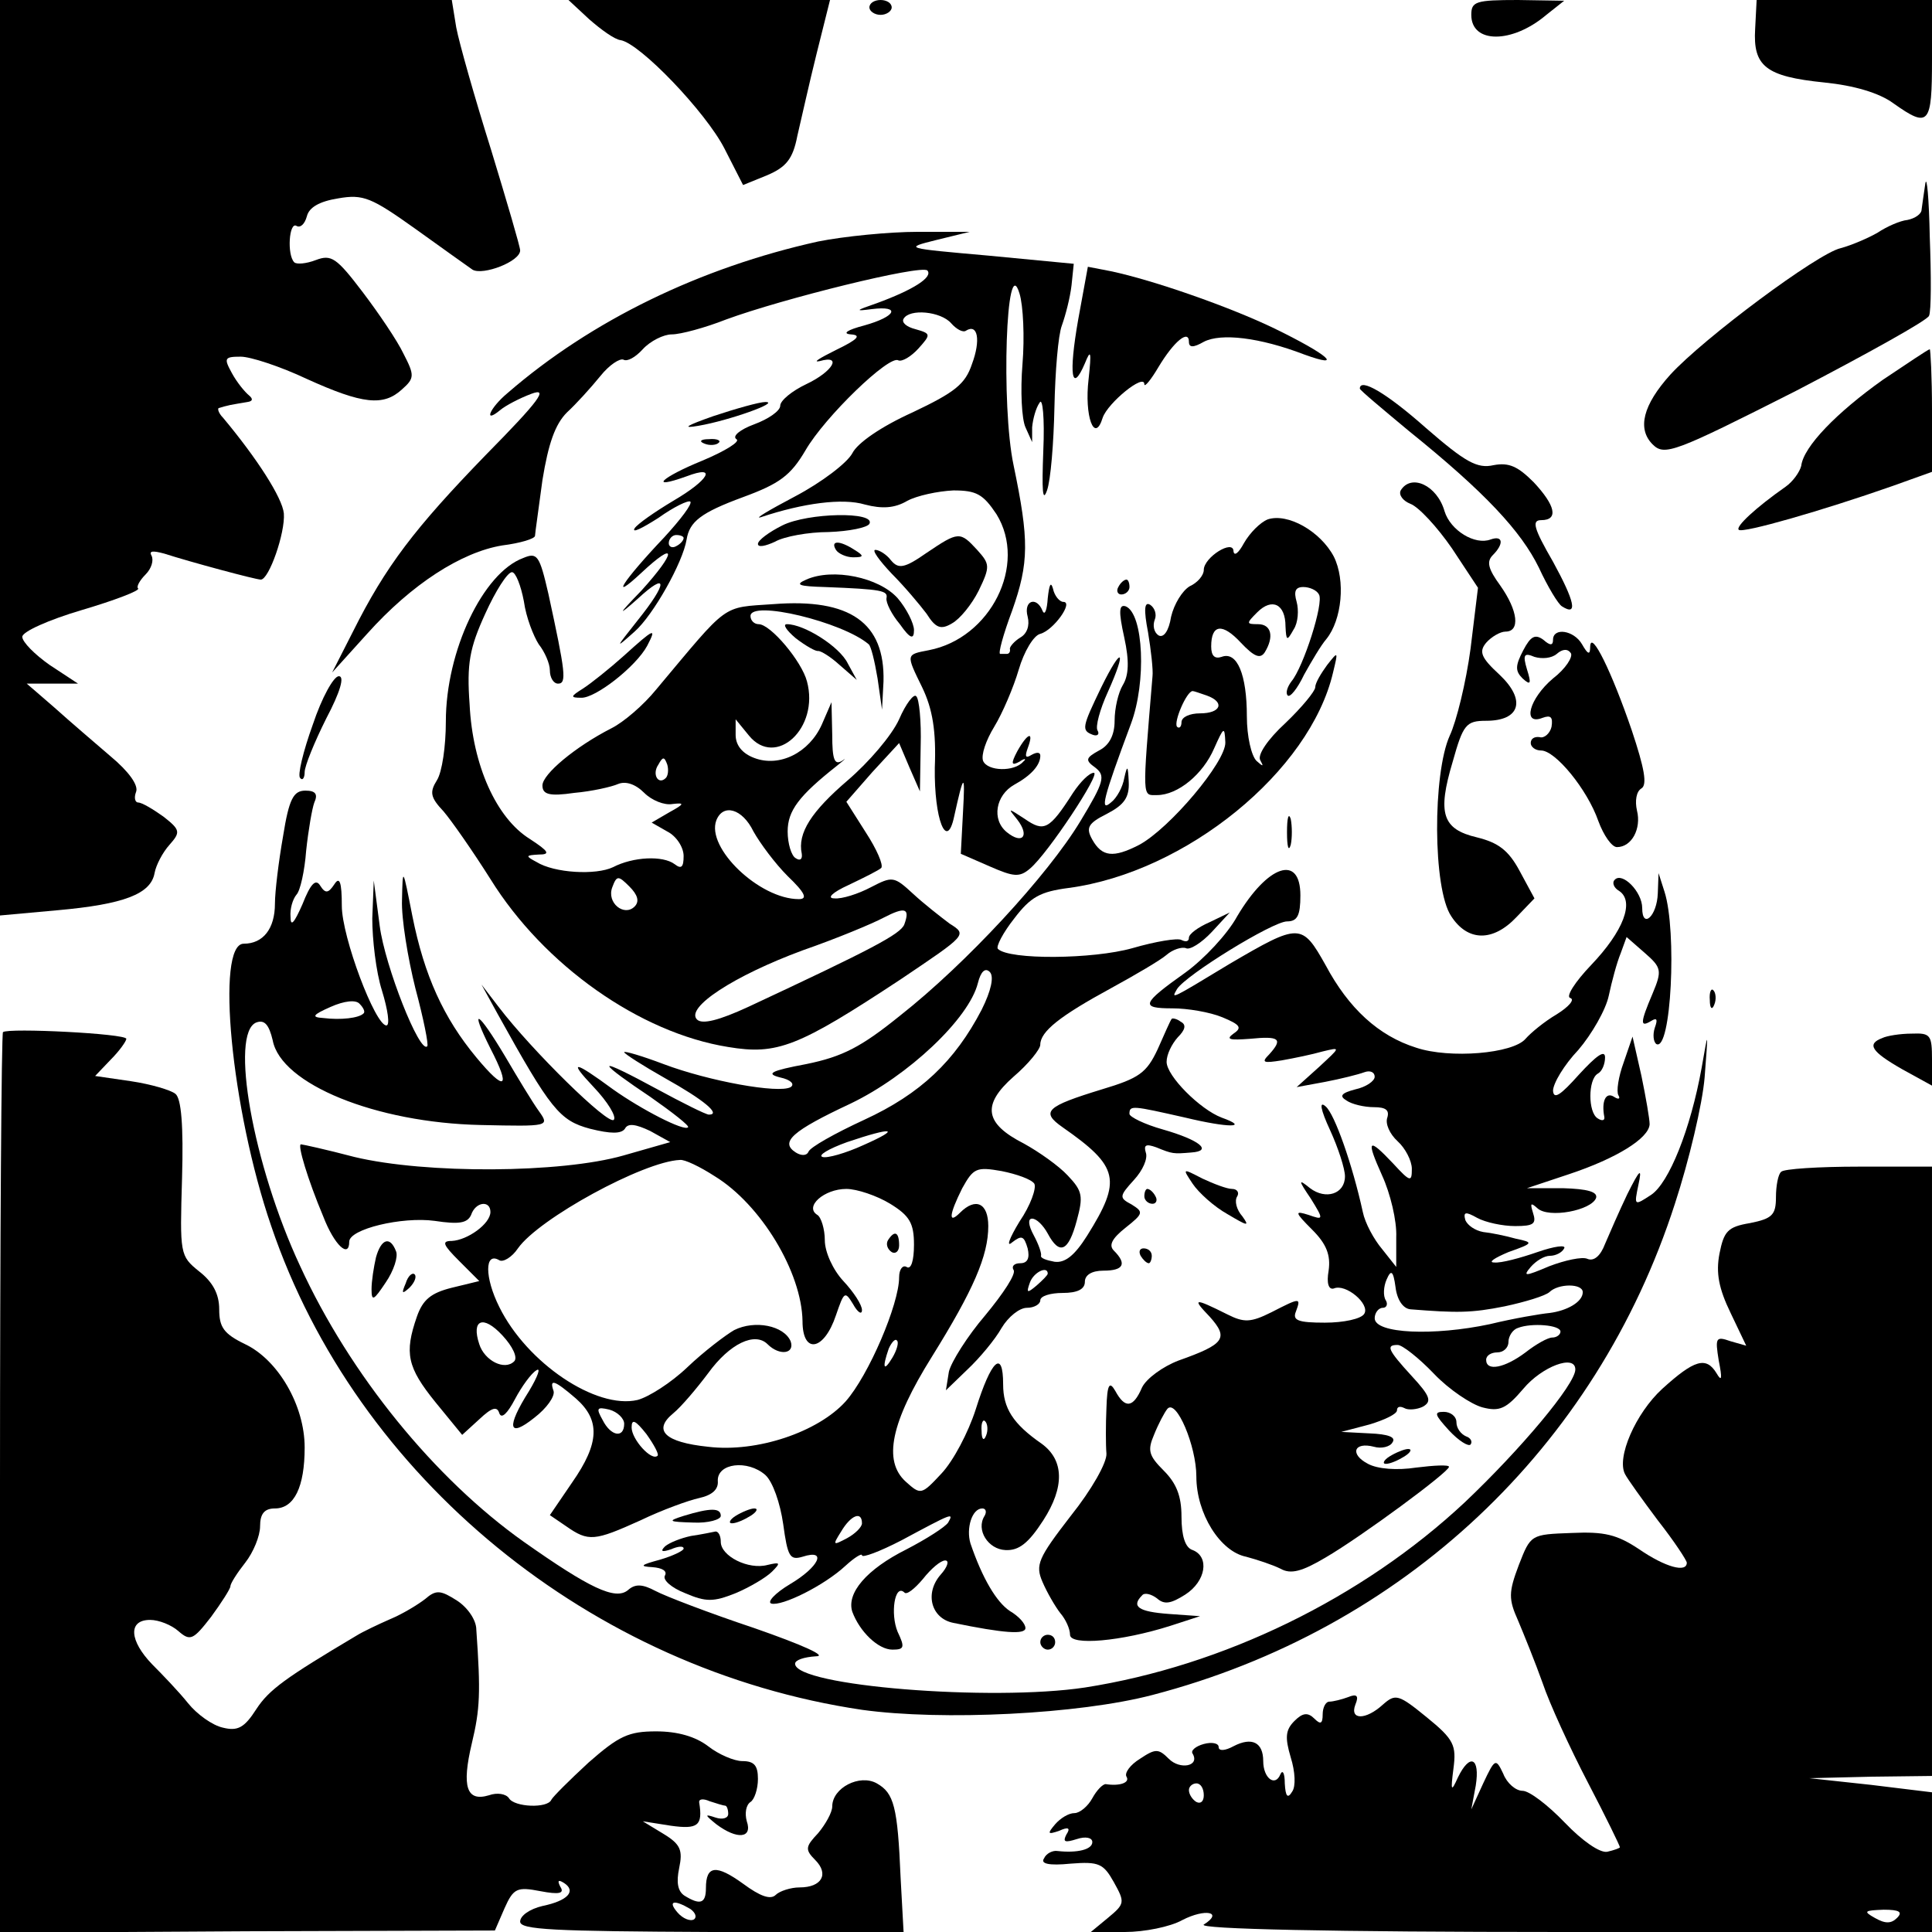 <?xml version="1.0" standalone="no"?>
<!DOCTYPE svg PUBLIC "-//W3C//DTD SVG 20010904//EN"
 "http://www.w3.org/TR/2001/REC-SVG-20010904/DTD/svg10.dtd">
<svg version="1.0" xmlns="http://www.w3.org/2000/svg"
 width="260pt" height="260pt" viewBox="0 0 260 260"
 preserveAspectRatio="xMidYMid meet">
<g transform="translate(0,260) scale(0.1,-0.1)"
fill="#000000" stroke="none">
<path d="M0 1984 l0 -616 77 7 c90 8 126 22 131 50 2 11 11 28 20 38 15 17 15
20 -8 38 -14 10 -29 19 -34 19 -4 0 -6 6 -3 14 4 9 -10 28 -34 48 -21 18 -56
48 -76 66 l-37 32 34 0 35 0 -38 25 c-20 14 -37 31 -37 38 0 7 36 23 80 36 44
13 78 26 76 29 -3 2 2 11 10 19 8 8 11 19 8 25 -4 7 2 7 17 3 34 -11 123 -35
130 -35 11 0 33 63 31 89 -2 21 -36 74 -82 129 -6 6 -8 13 -5 13 3 1 10 3 15
4 6 1 16 3 23 4 7 1 8 4 2 9 -5 4 -16 17 -23 30 -11 20 -10 22 12 22 13 0 53
-13 89 -30 75 -34 103 -37 128 -14 17 15 17 19 2 48 -8 17 -33 54 -55 83 -35
46 -42 51 -63 43 -13 -5 -26 -6 -29 -3 -10 10 -7 55 3 49 5 -3 11 2 14 13 3
12 17 20 42 24 34 6 45 1 104 -41 36 -26 70 -50 77 -55 14 -8 64 11 64 26 0 5
-18 66 -39 135 -22 70 -43 144 -47 165 l-6 37 -304 0 -304 0 0 -616z"/>
<path d="M793 2574 c16 -14 34 -27 42 -28 26 -4 115 -97 140 -146 l25 -49 32
13 c26 11 35 22 41 53 5 21 16 71 26 111 l18 72 -176 0 -176 0 28 -26z"/>
<path d="M1170 2590 c0 -5 7 -10 15 -10 8 0 15 5 15 10 0 6 -7 10 -15 10 -8 0
-15 -4 -15 -10z"/>
<path d="M1980 2580 c0 -39 55 -39 101 0 l24 19 -62 1 c-57 0 -63 -2 -63 -20z"/>
<path d="M2362 2561 c-3 -50 14 -64 93 -72 40 -4 74 -14 93 -28 48 -34 52 -29
52 59 l0 80 -118 0 -118 0 -2 -39z"/>
<path d="M2591 2353 c-2 -13 -4 -28 -5 -35 0 -6 -9 -12 -19 -14 -10 -1 -28 -9
-40 -17 -12 -7 -35 -17 -50 -21 -31 -7 -184 -121 -229 -170 -37 -41 -45 -73
-24 -94 16 -16 29 -11 193 72 96 50 177 95 179 101 3 6 3 54 1 106 -1 52 -4
84 -6 72z"/>
<path d="M1101 2275 c-158 -35 -305 -106 -418 -204 -24 -20 -33 -42 -10 -23 7
6 26 16 42 22 24 9 11 -9 -61 -82 -96 -99 -135 -150 -179 -238 l-28 -55 47 52
c60 67 127 110 182 119 24 3 44 9 44 13 0 3 5 37 10 75 8 49 17 75 33 91 12
11 32 33 45 49 12 15 26 24 31 22 5 -3 16 3 26 14 10 11 28 20 39 20 12 0 45
9 73 20 76 28 262 74 271 66 8 -9 -19 -26 -68 -44 -29 -10 -30 -11 -7 -8 40 5
33 -10 -10 -22 -23 -6 -30 -11 -18 -12 15 -1 9 -7 -20 -21 -22 -11 -32 -17
-22 -15 31 9 18 -14 -18 -31 -19 -9 -35 -22 -35 -29 0 -7 -16 -18 -35 -25 -19
-7 -30 -16 -24 -20 6 -3 -15 -16 -46 -29 -54 -22 -74 -40 -21 -21 42 16 30 -5
-18 -33 -25 -15 -48 -31 -52 -37 -4 -7 10 0 32 14 21 15 40 24 43 22 3 -3 -13
-24 -35 -48 -56 -59 -75 -89 -31 -48 48 45 48 29 0 -24 -32 -33 -32 -35 -5
-11 41 38 41 22 0 -29 -30 -38 -31 -39 -4 -15 25 22 65 93 70 124 4 24 19 36
76 57 49 18 64 29 84 63 26 45 113 129 125 121 5 -2 17 5 27 16 17 19 17 20
-4 26 -12 3 -19 9 -16 14 8 14 50 10 64 -6 7 -8 16 -13 20 -10 16 10 20 -13 8
-45 -9 -27 -23 -38 -80 -65 -42 -19 -74 -41 -81 -55 -7 -13 -41 -39 -77 -58
-36 -19 -56 -31 -46 -28 57 19 110 26 140 17 23 -6 40 -5 57 5 13 7 41 13 62
14 31 0 40 -5 58 -32 42 -68 -8 -167 -91 -183 -31 -6 -31 -5 -9 -50 14 -29 19
-59 17 -108 -1 -69 16 -113 26 -66 13 59 15 60 12 7 l-3 -57 39 -17 c32 -14
40 -15 54 -3 24 20 96 129 86 129 -6 0 -18 -12 -28 -27 -32 -50 -39 -53 -65
-35 -23 15 -23 15 -10 -1 17 -22 7 -34 -14 -17 -21 17 -15 50 10 64 22 12 35
26 35 39 0 5 -5 5 -12 1 -8 -5 -9 -2 -5 9 9 24 0 21 -14 -4 -9 -17 -8 -20 3
-14 7 5 10 4 5 0 -12 -14 -48 -13 -54 1 -3 8 4 28 15 46 11 18 26 53 33 77 7
24 20 46 29 48 18 5 45 43 31 43 -5 0 -12 8 -14 18 -3 10 -5 5 -7 -13 -1 -16
-4 -24 -7 -17 -8 20 -26 14 -20 -8 3 -12 -1 -23 -10 -28 -8 -5 -14 -12 -14
-15 1 -4 -1 -7 -4 -7 -3 0 -7 0 -9 0 -3 0 4 26 16 58 23 65 23 95 2 196 -17
80 -10 291 8 231 5 -16 7 -59 4 -95 -3 -36 -1 -74 4 -85 l9 -20 0 20 c1 11 5
26 10 33 4 8 7 -20 5 -65 -2 -53 -1 -70 5 -53 5 14 9 64 10 112 1 48 5 97 10
110 5 14 11 37 13 54 l3 29 -115 11 c-113 10 -114 10 -70 21 l45 11 -70 0
c-38 0 -99 -6 -134 -13z m-181 -399 c0 -3 -4 -8 -10 -11 -5 -3 -10 -1 -10 4 0
6 5 11 10 11 6 0 10 -2 10 -4z"/>
<path d="M1451 2170 c-13 -74 -9 -101 9 -59 8 20 9 16 5 -21 -6 -50 8 -88 19
-52 7 20 56 60 56 45 0 -5 9 6 19 23 21 35 41 51 41 34 0 -8 6 -8 20 0 23 12
75 6 135 -17 55 -20 32 0 -40 35 -60 29 -163 65 -220 77 l-31 6 -13 -71z"/>
<path d="M2534 2089 c-62 -44 -107 -90 -110 -116 -2 -8 -11 -21 -21 -28 -40
-28 -68 -54 -63 -58 5 -5 113 26 207 59 l53 19 0 83 c0 45 -2 82 -3 82 -2 0
-30 -19 -63 -41z"/>
<path d="M1830 2077 c0 -2 30 -27 66 -57 103 -83 151 -135 175 -184 12 -26 26
-49 31 -52 22 -14 17 7 -12 60 -26 45 -29 56 -16 56 24 0 19 20 -10 51 -21 21
-33 27 -54 23 -22 -5 -38 4 -91 50 -53 47 -89 68 -89 53z"/>
<path d="M960 2040 c-37 -13 -43 -17 -20 -13 41 7 111 32 90 32 -8 0 -40 -9
-70 -19z"/>
<path d="M948 2003 c7 -3 16 -2 19 1 4 3 -2 6 -13 5 -11 0 -14 -3 -6 -6z"/>
<path d="M1885 1940 c-3 -6 3 -14 13 -18 11 -4 36 -31 56 -60 l35 -53 -10 -82
c-6 -45 -19 -98 -28 -117 -23 -51 -23 -206 2 -243 22 -34 56 -35 88 -1 l24 25
-20 37 c-15 28 -29 38 -57 45 -47 11 -54 32 -33 102 14 50 18 55 45 55 46 0
54 28 18 62 -25 23 -28 31 -18 43 7 8 19 15 26 15 20 0 17 28 -7 62 -16 22
-19 32 -10 41 15 15 14 27 -3 21 -21 -8 -54 12 -62 38 -10 35 -45 51 -59 28z"/>
<path d="M1053 1893 c-18 -9 -33 -20 -33 -25 0 -5 10 -3 23 3 12 7 45 13 72
13 28 1 52 6 55 11 9 17 -83 15 -117 -2z"/>
<path d="M1706 1901 c-10 -4 -24 -18 -32 -32 -7 -13 -13 -18 -14 -11 0 17 -40
-8 -40 -25 0 -7 -8 -17 -19 -22 -10 -6 -21 -24 -25 -41 -3 -19 -10 -29 -17
-25 -6 4 -8 13 -5 21 3 7 0 16 -6 20 -8 5 -9 -6 -3 -37 4 -24 7 -51 6 -59 -14
-168 -14 -160 6 -160 28 0 62 28 77 63 13 29 14 30 15 8 1 -26 -75 -116 -116
-138 -35 -18 -50 -16 -63 7 -9 16 -6 22 20 35 23 12 30 22 29 43 -1 22 -2 23
-6 5 -2 -12 -10 -27 -18 -33 -15 -13 -11 4 27 106 21 56 17 148 -7 158 -9 3
-10 -6 -2 -42 7 -32 6 -51 -2 -64 -6 -10 -11 -31 -11 -48 0 -19 -7 -33 -21
-40 -18 -10 -19 -13 -5 -23 14 -11 12 -19 -20 -72 -44 -73 -154 -192 -243
-262 -52 -42 -77 -55 -126 -65 -48 -9 -55 -13 -35 -18 14 -3 20 -9 14 -13 -16
-9 -110 8 -171 31 -29 11 -53 18 -53 16 0 -2 25 -18 55 -35 52 -29 76 -49 59
-49 -4 0 -36 16 -71 35 -35 19 -63 33 -63 30 0 -3 25 -21 55 -41 30 -21 53
-39 51 -41 -5 -6 -63 24 -101 51 -53 39 -61 40 -26 3 19 -20 31 -40 27 -44 -7
-8 -110 93 -155 152 l-23 30 22 -40 c71 -128 83 -143 124 -154 28 -7 42 -7 47
0 4 8 15 6 34 -3 l27 -15 -63 -18 c-84 -24 -266 -25 -362 -2 -38 10 -70 17
-72 17 -5 0 9 -47 30 -97 15 -39 35 -57 35 -34 0 17 71 34 115 28 33 -5 44 -3
49 8 6 18 26 20 26 4 0 -16 -31 -38 -52 -39 -14 0 -12 -5 10 -27 l27 -27 -37
-9 c-28 -7 -39 -16 -47 -39 -17 -49 -13 -68 25 -115 l36 -44 23 21 c17 16 24
18 27 8 3 -8 11 0 21 19 9 17 22 35 29 39 6 4 2 -8 -10 -28 -31 -49 -28 -64 7
-36 17 13 28 29 26 36 -6 17 1 15 30 -10 33 -29 32 -60 -5 -113 l-30 -44 22
-15 c30 -21 38 -20 100 8 29 14 65 27 79 30 18 4 26 12 25 23 -1 24 40 29 64
8 10 -9 20 -38 24 -66 6 -44 9 -49 26 -44 34 11 22 -14 -17 -37 -20 -12 -31
-24 -25 -26 14 -4 71 24 100 51 12 11 22 17 22 14 0 -4 24 5 53 20 69 37 71
38 63 24 -4 -6 -29 -22 -56 -36 -54 -27 -81 -59 -73 -84 10 -27 35 -51 54 -51
16 0 17 3 7 24 -10 24 -4 65 9 53 3 -4 14 5 25 18 11 14 24 25 30 25 6 0 3 -9
-6 -19 -22 -25 -13 -59 17 -65 68 -14 97 -16 97 -7 0 6 -9 16 -21 23 -18 12
-37 44 -53 91 -6 20 2 47 16 47 5 0 6 -5 3 -10 -12 -19 5 -45 28 -46 18 -1 31
9 51 40 29 45 28 81 -2 103 -39 27 -52 48 -52 80 0 48 -16 33 -37 -34 -10 -31
-30 -69 -46 -86 -27 -29 -28 -29 -48 -11 -31 28 -20 80 35 168 56 90 76 136
76 176 0 31 -17 39 -38 18 -16 -16 -15 -3 3 33 15 27 19 29 53 23 20 -4 40
-11 44 -17 3 -6 -5 -29 -20 -51 -14 -23 -18 -35 -10 -28 13 10 16 9 21 -8 3
-13 0 -20 -10 -20 -8 0 -12 -4 -9 -9 4 -5 -14 -32 -38 -61 -24 -28 -46 -63
-49 -76 l-4 -25 29 28 c16 15 37 40 46 56 9 15 24 27 34 27 10 0 18 5 18 10 0
6 14 10 30 10 20 0 30 5 30 15 0 9 9 15 25 15 27 0 32 9 14 27 -7 7 -3 16 16
31 24 19 24 21 8 31 -17 9 -17 11 3 33 12 13 19 29 16 37 -3 10 0 12 14 7 22
-9 23 -9 47 -7 30 2 11 17 -38 31 -25 7 -45 17 -45 21 0 12 4 11 75 -5 58 -14
88 -14 49 0 -29 11 -74 56 -74 75 0 10 7 24 15 33 10 10 12 17 4 21 -5 4 -11
5 -12 4 -2 -2 -10 -21 -19 -41 -15 -32 -25 -39 -75 -54 -75 -23 -83 -30 -53
-51 76 -53 80 -71 33 -146 -17 -27 -30 -37 -44 -35 -11 2 -19 5 -18 8 1 3 -3
15 -10 28 -7 13 -8 22 -2 22 6 0 15 -9 21 -20 16 -30 28 -24 39 17 9 33 8 40
-12 61 -12 13 -39 32 -59 43 -53 27 -57 52 -14 90 20 17 36 37 36 43 0 18 27
39 95 76 33 18 67 38 75 45 8 7 20 11 26 9 5 -3 21 7 35 22 l24 26 -27 -13
c-16 -7 -28 -16 -28 -21 0 -5 -4 -6 -10 -3 -5 3 -35 -2 -66 -11 -53 -15 -166
-16 -181 -1 -3 3 7 22 22 41 22 29 35 36 73 41 158 21 325 157 356 290 7 29 7
29 -8 10 -8 -11 -16 -24 -16 -30 0 -5 -18 -27 -40 -48 -24 -22 -38 -43 -34
-50 5 -9 4 -9 -5 -1 -7 7 -13 33 -13 60 0 56 -13 88 -34 80 -9 -3 -14 1 -14
14 0 30 15 32 40 5 18 -19 26 -22 32 -13 13 21 9 38 -9 38 -16 0 -16 1 -1 16
20 20 38 11 38 -19 1 -20 2 -20 11 -4 6 9 7 26 4 37 -4 14 -2 20 9 20 8 0 18
-4 21 -10 7 -11 -21 -98 -37 -117 -6 -8 -8 -16 -5 -19 3 -3 13 9 22 28 10 18
23 40 30 48 21 26 26 79 10 111 -18 34 -62 59 -89 50z m-82 -237 c25 -9 19
-24 -9 -24 -14 0 -25 -5 -25 -12 0 -6 -3 -9 -6 -6 -5 6 13 48 21 48 2 0 10 -3
19 -6z m-303 -423 c-36 -69 -82 -113 -158 -148 -39 -18 -73 -37 -75 -43 -2 -5
-9 -6 -17 -1 -22 14 -5 29 74 66 77 37 159 114 171 162 4 16 10 21 16 15 6 -6
2 -25 -11 -51z m-159 -182 c-24 -11 -49 -18 -55 -16 -7 2 8 11 33 20 62 21 74
19 22 -4z m-200 -42 c62 -38 117 -129 118 -195 0 -45 29 -40 45 8 11 32 12 33
23 15 6 -11 12 -15 12 -8 0 7 -11 24 -25 39 -14 15 -25 39 -25 55 0 15 -5 31
-10 34 -18 11 9 35 39 35 14 0 41 -9 59 -20 26 -16 32 -26 32 -55 0 -22 -4
-34 -10 -30 -5 3 -10 -3 -10 -14 0 -36 -41 -132 -72 -167 -37 -41 -119 -69
-185 -61 -58 6 -75 22 -47 45 11 9 32 34 47 54 29 40 63 56 80 39 16 -16 37
-13 31 4 -9 21 -48 29 -76 15 -12 -7 -41 -29 -63 -50 -22 -21 -52 -40 -67 -44
-56 -13 -149 50 -186 125 -20 40 -20 75 0 63 5 -3 17 4 25 16 28 40 169 117
218 119 6 1 27 -9 47 -22z m448 -131 c0 -2 -7 -9 -15 -16 -13 -11 -14 -10 -9
4 5 14 24 23 24 12z m-718 -118 c-13 -13 -40 1 -47 23 -11 33 5 40 31 12 14
-15 21 -30 16 -35z m509 5 c-12 -20 -14 -14 -5 12 4 9 9 14 11 11 3 -2 0 -13
-6 -23z m-361 -89 c0 -20 -18 -17 -29 5 -9 16 -8 18 9 14 11 -3 20 -12 20 -19z
m45 -43 c-8 -8 -35 22 -35 38 0 12 5 10 20 -9 10 -14 17 -27 15 -29z m442 27
c-3 -8 -6 -5 -6 6 -1 11 2 17 5 13 3 -3 4 -12 1 -19z m-167 -118 c0 -5 -9 -14
-20 -20 -19 -10 -20 -10 -8 9 13 22 28 28 28 11z"/>
<path d="M1195 931 c-3 -5 -1 -12 5 -16 5 -3 10 1 10 9 0 18 -6 21 -15 7z"/>
<path d="M1247 1856 c-30 -21 -38 -22 -48 -10 -6 8 -16 14 -21 14 -5 0 5 -14
22 -32 17 -17 38 -42 47 -54 12 -19 19 -22 34 -13 11 6 27 26 36 44 16 33 15
36 -2 55 -23 25 -25 25 -68 -4z"/>
<path d="M1125 1860 c3 -5 14 -10 23 -10 15 0 15 2 2 10 -20 13 -33 13 -25 0z"/>
<path d="M704 1849 c-54 -20 -104 -125 -104 -220 0 -33 -5 -68 -12 -79 -10
-16 -9 -23 9 -42 11 -13 39 -53 63 -91 72 -116 201 -207 320 -226 66 -11 94 0
232 91 89 60 90 60 66 75 -12 9 -35 27 -49 40 -26 24 -28 24 -57 9 -17 -9 -39
-16 -49 -15 -11 0 -3 8 19 18 21 10 41 20 44 23 3 4 -6 25 -21 48 l-26 41 35
40 36 39 14 -33 14 -32 1 61 c1 33 -2 64 -6 67 -3 4 -14 -10 -23 -31 -10 -22
-41 -58 -69 -82 -49 -42 -68 -71 -62 -99 1 -7 -2 -10 -8 -6 -6 3 -11 20 -11
36 0 28 15 48 67 89 10 8 13 11 6 6 -10 -6 -13 2 -13 35 l-1 44 -13 -30 c-17
-38 -57 -58 -91 -45 -16 6 -25 17 -25 31 l0 21 18 -22 c36 -44 95 10 78 73 -7
27 -49 77 -65 77 -6 0 -11 5 -11 11 0 22 124 -8 159 -38 3 -2 8 -22 12 -46 l6
-42 2 38 c2 79 -45 112 -148 104 -71 -5 -59 3 -158 -115 -17 -21 -44 -44 -60
-52 -49 -25 -93 -62 -93 -77 0 -12 9 -15 43 -10 23 2 50 8 59 12 10 4 23 0 35
-12 10 -10 27 -17 38 -15 17 2 16 0 -4 -11 l-24 -14 21 -12 c12 -6 22 -21 22
-33 0 -15 -3 -18 -12 -11 -16 12 -56 10 -83 -4 -23 -11 -79 -8 -103 7 -15 8
-15 9 3 10 16 0 14 4 -12 21 -45 28 -77 99 -81 181 -4 55 0 76 21 122 14 31
30 56 36 56 5 0 12 -18 16 -39 3 -22 13 -47 20 -58 8 -10 15 -26 15 -35 0 -10
5 -18 11 -18 12 0 10 15 -13 121 -12 52 -15 56 -34 48z m192 -296 c-10 -10
-19 5 -10 18 6 11 8 11 12 0 2 -7 1 -15 -2 -18z m118 -72 c9 -16 29 -43 46
-60 24 -23 27 -31 15 -31 -53 0 -125 69 -111 106 9 23 35 16 50 -15z m-160
-101 c-14 -14 -38 5 -30 26 6 16 8 16 23 1 11 -11 14 -20 7 -27z m363 -24 c-5
-13 -43 -33 -210 -111 -39 -18 -62 -24 -69 -17 -16 16 50 59 142 93 46 16 94
36 109 44 29 15 36 13 28 -9z"/>
<path d="M1085 1820 c-16 -7 -10 -9 25 -10 78 -3 85 -5 83 -15 -1 -6 7 -22 18
-35 14 -20 19 -21 19 -8 0 9 -10 29 -22 43 -25 28 -87 41 -123 25z"/>
<path d="M1505 1810 c-3 -5 -1 -10 4 -10 6 0 11 5 11 10 0 6 -2 10 -4 10 -3 0
-8 -4 -11 -10z"/>
<path d="M1071 1741 c13 -10 27 -18 30 -17 4 0 17 -8 29 -19 l23 -20 -12 22
c-11 23 -59 53 -82 53 -6 0 -1 -8 12 -19z"/>
<path d="M839 1717 c-19 -17 -44 -37 -55 -44 -16 -10 -17 -12 -2 -12 19 -1 74
42 89 70 13 25 10 24 -32 -14z"/>
<path d="M2050 1725 c-11 -21 -11 -28 -1 -38 11 -10 12 -7 6 12 -6 20 -4 23
10 17 10 -3 23 -2 30 4 8 7 15 7 19 1 3 -5 -7 -21 -24 -34 -32 -27 -42 -64
-14 -53 11 4 14 1 12 -12 -2 -9 -10 -16 -16 -14 -7 1 -12 -2 -12 -8 0 -5 6
-10 14 -10 19 0 62 -52 77 -95 7 -19 18 -35 25 -35 20 0 33 25 27 49 -3 13 -1
26 6 30 8 5 4 27 -13 78 -27 79 -55 136 -56 113 0 -12 -3 -11 -11 3 -11 19
-39 23 -39 6 0 -8 -4 -8 -13 0 -11 8 -17 5 -27 -14z"/>
<path d="M1482 1675 c-26 -54 -27 -58 -11 -64 6 -2 9 1 6 6 -3 5 3 28 14 52
26 58 19 63 -9 6z"/>
<path d="M421 1625 c-13 -36 -21 -69 -17 -72 3 -4 6 0 6 8 0 8 13 40 29 72 19
36 25 57 17 57 -7 0 -23 -29 -35 -65z"/>
<path d="M381 1475 c-6 -34 -11 -75 -11 -91 0 -34 -16 -54 -42 -54 -38 0 -17
-223 37 -380 115 -339 431 -597 795 -651 108 -15 292 -6 391 20 337 88 597
332 703 661 19 58 37 134 40 170 5 65 5 65 -4 13 -15 -83 -44 -155 -68 -171
-23 -15 -23 -15 -17 14 5 23 2 21 -15 -13 -11 -23 -24 -53 -30 -67 -6 -16 -15
-24 -24 -20 -7 3 -30 -2 -51 -10 -33 -14 -36 -14 -25 -1 7 8 18 15 26 15 7 0
16 4 19 10 3 5 -13 3 -36 -5 -23 -8 -49 -15 -58 -14 -9 0 0 6 19 14 34 12 34
13 10 18 -14 4 -34 8 -44 9 -11 2 -21 9 -24 16 -3 11 0 12 16 3 11 -6 34 -11
51 -11 25 0 29 3 24 18 -4 13 -3 14 6 6 15 -14 73 -3 79 14 2 8 -11 12 -45 13
l-48 0 57 19 c63 21 107 48 108 67 0 7 -5 36 -11 65 l-12 53 -12 -35 c-7 -19
-10 -39 -7 -44 3 -5 0 -6 -6 -2 -11 7 -17 -6 -13 -27 1 -5 -3 -6 -9 -2 -13 8
-13 52 0 60 6 3 10 13 10 22 0 11 -12 2 -35 -23 -25 -28 -34 -34 -35 -22 0 10
15 35 34 55 18 21 37 54 41 73 4 19 11 45 16 57 l8 22 24 -21 c23 -20 24 -24
11 -55 -17 -40 -17 -46 -2 -37 8 5 9 2 5 -9 -3 -9 -2 -19 2 -22 20 -11 28 152
11 205 l-8 25 -1 -27 c-1 -31 -21 -49 -21 -20 0 22 -27 49 -37 38 -4 -4 -1
-11 6 -15 21 -14 6 -54 -38 -100 -21 -22 -34 -42 -28 -44 7 -2 -2 -12 -18 -22
-17 -10 -35 -25 -42 -33 -17 -20 -102 -27 -147 -12 -51 16 -91 53 -122 111
-32 57 -35 57 -129 2 -81 -49 -79 -48 -71 -34 12 19 129 91 148 91 14 0 18 8
18 35 0 56 -44 41 -85 -28 -13 -24 -45 -58 -70 -76 -59 -42 -61 -48 -17 -48
20 0 50 -5 67 -12 24 -10 27 -14 15 -22 -11 -8 -5 -9 22 -7 40 4 45 0 26 -21
-11 -11 -8 -12 17 -8 17 3 41 8 55 12 25 6 24 6 -5 -21 l-30 -27 38 7 c21 4
45 10 53 13 8 3 14 0 14 -6 0 -6 -12 -14 -26 -17 -19 -5 -22 -9 -12 -15 7 -5
24 -9 37 -9 16 0 21 -4 18 -14 -3 -8 3 -22 14 -32 10 -9 19 -26 19 -37 0 -18
-2 -18 -25 7 -34 36 -37 33 -15 -16 11 -24 20 -61 19 -83 l0 -40 -19 24 c-11
13 -23 35 -26 50 -14 64 -38 132 -50 142 -9 8 -7 -4 6 -32 11 -24 20 -52 20
-62 0 -24 -26 -32 -47 -16 -16 13 -16 11 1 -14 18 -29 17 -29 -3 -22 -19 6
-19 4 5 -20 19 -19 25 -34 22 -55 -3 -17 0 -26 7 -24 16 7 49 -21 41 -34 -4
-7 -28 -12 -53 -12 -36 0 -44 3 -39 15 7 19 6 19 -33 -1 -28 -14 -37 -14 -59
-3 -46 23 -48 22 -24 -3 26 -29 20 -37 -42 -59 -21 -8 -43 -24 -49 -36 -12
-28 -23 -29 -36 -5 -8 14 -11 9 -12 -23 -1 -22 -1 -50 0 -61 1 -12 -20 -49
-48 -84 -44 -57 -48 -66 -38 -89 6 -14 17 -33 24 -42 7 -8 13 -21 13 -29 0
-15 69 -9 135 12 l40 13 -42 3 c-41 3 -51 10 -36 25 3 4 12 2 20 -4 10 -9 19
-7 38 5 28 18 33 51 10 60 -10 3 -15 19 -15 45 0 28 -7 45 -24 62 -20 20 -22
27 -13 48 6 15 14 30 18 35 12 14 39 -50 39 -91 0 -50 32 -101 67 -108 15 -4
36 -11 46 -16 14 -8 29 -4 61 15 48 28 166 115 166 122 0 3 -20 2 -44 -1 -26
-4 -52 -2 -65 5 -25 13 -19 30 8 23 10 -3 22 0 25 6 5 7 -6 11 -31 12 l-38 2
38 10 c20 6 37 14 37 19 0 5 4 6 10 3 5 -3 17 -2 25 2 12 7 10 14 -15 41 -33
36 -35 42 -19 42 6 0 28 -17 49 -39 20 -21 50 -41 65 -45 23 -6 32 -2 55 25
25 30 70 47 70 26 0 -20 -74 -108 -149 -179 -138 -129 -325 -220 -511 -249
-126 -19 -390 2 -390 32 0 5 12 9 28 10 16 0 -17 15 -83 38 -60 20 -120 43
-133 50 -17 9 -27 10 -37 1 -17 -14 -52 3 -140 65 -120 85 -234 225 -301 371
-64 137 -95 314 -59 328 11 4 17 -3 22 -24 11 -59 139 -111 280 -114 92 -2 93
-2 78 19 -8 11 -28 44 -45 73 -37 62 -49 69 -20 11 28 -54 20 -59 -19 -12 -44
53 -70 110 -86 190 -13 66 -13 67 -14 22 -1 -25 8 -79 18 -119 11 -41 18 -76
16 -78 -10 -11 -57 108 -64 162 l-8 61 -2 -51 c0 -28 5 -72 13 -97 8 -26 11
-47 6 -47 -15 0 -60 119 -60 161 0 32 -3 40 -10 29 -8 -12 -12 -13 -19 -2 -6
10 -13 3 -24 -25 -11 -25 -16 -31 -16 -17 -1 11 3 24 8 30 5 5 11 32 13 59 3
28 8 57 11 65 5 11 2 16 -12 16 -16 0 -22 -11 -30 -61z m108 -239 c-6 -6 -30
-9 -54 -6 -16 1 -15 4 10 15 18 8 34 10 39 4 5 -5 8 -11 5 -13z m1409 -398
c63 -5 82 -5 127 4 28 6 54 14 60 19 12 12 45 12 45 0 0 -13 -21 -25 -45 -28
-11 -1 -47 -7 -80 -15 -75 -16 -155 -13 -155 8 0 7 5 14 11 14 5 0 7 5 4 10
-4 6 -3 19 1 28 6 14 9 12 12 -10 2 -17 10 -29 20 -30z m202 -30 c0 -4 -5 -8
-11 -8 -6 0 -22 -9 -36 -20 -28 -21 -53 -26 -53 -10 0 6 7 10 15 10 8 0 15 6
15 14 0 8 6 17 13 19 18 7 57 4 57 -5z"/>
<path d="M1732 1480 c0 -19 2 -27 5 -17 2 9 2 25 0 35 -3 9 -5 1 -5 -18z"/>
<path d="M2301 1254 c0 -11 3 -14 6 -6 3 7 2 16 -1 19 -3 4 -6 -2 -5 -13z"/>
<path d="M4 1211 c-2 -2 -4 -276 -4 -608 l0 -604 333 2 333 1 13 30 c12 27 17
29 48 23 26 -5 33 -3 27 6 -4 8 -3 10 5 5 17 -11 5 -24 -29 -31 -17 -4 -30
-13 -30 -21 0 -11 44 -13 258 -14 l258 0 -4 73 c-4 96 -9 114 -32 127 -23 13
-60 -6 -60 -31 0 -8 -9 -24 -19 -36 -17 -18 -18 -22 -4 -36 19 -19 9 -37 -21
-37 -12 0 -27 -5 -32 -10 -7 -7 -21 -2 -44 15 -36 26 -50 25 -50 -6 0 -21 -8
-23 -29 -10 -9 6 -11 18 -7 37 5 24 2 32 -21 46 l-28 17 38 -6 c36 -5 43 0 38
31 -1 5 5 6 14 2 9 -3 19 -6 21 -6 2 0 4 -5 4 -11 0 -6 -8 -8 -17 -5 -15 5
-15 4 1 -9 28 -21 49 -19 41 4 -3 11 -1 22 5 26 5 3 10 17 10 31 0 18 -5 24
-21 24 -11 0 -32 9 -46 20 -17 13 -41 20 -70 20 -37 0 -50 -6 -91 -42 -26 -24
-48 -46 -50 -50 -5 -12 -50 -10 -57 2 -4 6 -16 8 -27 4 -30 -9 -37 11 -23 70
11 46 12 68 6 153 0 13 -12 30 -26 39 -22 14 -28 15 -43 2 -9 -7 -30 -20 -47
-27 -16 -7 -37 -17 -45 -22 -96 -57 -118 -73 -135 -99 -16 -25 -25 -30 -45
-25 -14 3 -35 18 -47 33 -12 15 -34 38 -48 52 -31 32 -33 60 -3 60 12 0 29 -7
38 -15 16 -14 20 -12 44 19 14 19 26 38 26 41 0 4 9 18 20 32 11 14 20 36 20
49 0 17 6 24 20 24 26 0 40 29 40 82 0 57 -36 118 -80 139 -29 14 -35 23 -35
47 0 21 -9 37 -27 51 -26 21 -26 23 -23 126 2 70 -1 107 -9 113 -6 5 -33 13
-60 17 l-48 7 21 22 c12 12 21 25 21 28 0 7 -159 15 -166 9z m925 -1180 c7 -5
9 -11 5 -14 -5 -3 -15 1 -22 9 -14 16 -5 18 17 5z"/>
<path d="M2533 1203 c-21 -8 -15 -18 27 -42 l40 -22 0 35 c0 33 -2 36 -27 35
-16 0 -34 -3 -40 -6z"/>
<path d="M1605 1007 c8 -12 29 -31 47 -41 27 -16 30 -17 20 -3 -8 9 -11 21 -7
27 3 5 0 10 -7 10 -7 0 -25 7 -40 14 -27 14 -27 14 -13 -7z"/>
<path d="M2397 1023 c-4 -3 -7 -19 -7 -34 0 -24 -5 -29 -35 -35 -30 -5 -35
-11 -41 -41 -5 -26 -1 -47 15 -80 l21 -44 -21 6 c-20 7 -21 5 -16 -26 5 -25 4
-29 -3 -17 -14 23 -30 18 -73 -21 -36 -33 -62 -93 -50 -115 3 -6 23 -34 44
-62 22 -28 39 -54 39 -57 0 -14 -29 -6 -64 18 -30 20 -47 24 -91 22 -55 -2
-55 -2 -71 -43 -14 -37 -14 -46 -1 -75 8 -19 23 -56 33 -84 9 -27 37 -88 61
-134 24 -46 43 -85 43 -87 0 -1 -8 -4 -17 -6 -10 -2 -34 15 -57 39 -23 24 -48
43 -57 43 -9 0 -21 10 -26 23 -10 21 -11 21 -27 -13 l-16 -35 6 32 c6 38 -8
44 -24 11 -9 -20 -10 -19 -6 12 4 31 1 39 -36 69 -38 31 -42 32 -59 17 -23
-21 -45 -21 -37 0 5 12 2 15 -10 10 -8 -3 -20 -6 -25 -6 -5 0 -9 -8 -9 -17 0
-13 -3 -14 -11 -6 -9 9 -16 8 -27 -3 -12 -12 -13 -22 -5 -49 6 -19 7 -39 2
-46 -6 -10 -9 -7 -10 11 0 14 -3 19 -6 12 -7 -17 -23 -5 -23 18 0 25 -15 33
-40 20 -11 -6 -20 -7 -20 -1 0 5 -9 7 -20 4 -11 -3 -18 -9 -15 -13 10 -17 -17
-22 -32 -7 -14 14 -18 14 -39 0 -13 -8 -21 -19 -18 -24 5 -8 -9 -13 -28 -10
-4 0 -12 -8 -18 -19 -6 -11 -17 -20 -24 -20 -8 0 -19 -7 -26 -15 -11 -13 -10
-14 5 -9 13 6 16 4 10 -5 -5 -10 -2 -11 14 -6 12 4 21 2 21 -4 0 -10 -20 -15
-47 -12 -6 1 -15 -3 -18 -10 -5 -7 6 -10 36 -7 38 3 44 0 58 -25 15 -27 15
-29 -8 -48 l-23 -19 46 0 c26 0 61 7 77 16 31 16 56 11 29 -6 -9 -6 172 -10
483 -10 l497 0 0 94 0 94 -82 10 -83 9 83 2 82 1 0 410 0 410 -98 0 c-54 0
-102 -3 -105 -7z m-777 -839 c0 -8 -4 -12 -10 -9 -5 3 -10 10 -10 16 0 5 5 9
10 9 6 0 10 -7 10 -16z m933 -165 c-8 -8 -16 -8 -30 0 -16 9 -14 10 12 11 21
0 26 -3 18 -11z"/>
<path d="M1540 990 c0 -5 5 -10 11 -10 5 0 7 5 4 10 -3 6 -8 10 -11 10 -2 0
-4 -4 -4 -10z"/>
<path d="M506 908 c-3 -13 -6 -32 -6 -43 0 -17 3 -15 19 9 11 16 17 35 14 42
-8 21 -20 17 -27 -8z"/>
<path d="M1535 910 c3 -5 8 -10 11 -10 2 0 4 5 4 10 0 6 -5 10 -11 10 -5 0 -7
-4 -4 -10z"/>
<path d="M546 873 c-6 -14 -5 -15 5 -6 7 7 10 15 7 18 -3 3 -9 -2 -12 -12z"/>
<path d="M1950 675 c13 -14 26 -22 29 -19 3 4 0 9 -6 11 -7 3 -13 11 -13 19 0
8 -8 14 -17 14 -14 0 -12 -4 7 -25z"/>
<path d="M1870 640 c-8 -5 -10 -10 -5 -10 6 0 17 5 25 10 8 5 11 10 5 10 -5 0
-17 -5 -25 -10z"/>
<path d="M920 560 c-22 -7 -21 -8 13 -9 20 -1 37 4 37 9 0 11 -14 11 -50 0z"/>
<path d="M990 560 c-8 -5 -10 -10 -5 -10 6 0 17 5 25 10 8 5 11 10 5 10 -5 0
-17 -5 -25 -10z"/>
<path d="M930 533 c-14 -3 -29 -9 -35 -14 -7 -7 -4 -8 8 -4 9 4 17 5 17 1 0
-3 -15 -10 -32 -15 -26 -7 -28 -9 -10 -10 13 -1 20 -5 17 -11 -4 -6 9 -17 27
-24 28 -12 38 -12 68 0 19 8 41 21 49 29 12 12 11 13 -6 9 -26 -7 -63 12 -63
31 0 8 -3 14 -7 14 -5 -1 -19 -4 -33 -6z"/>
<path d="M1400 390 c0 -5 5 -10 10 -10 6 0 10 5 10 10 0 6 -4 10 -10 10 -5 0
-10 -4 -10 -10z"/>
</g>
</svg>
